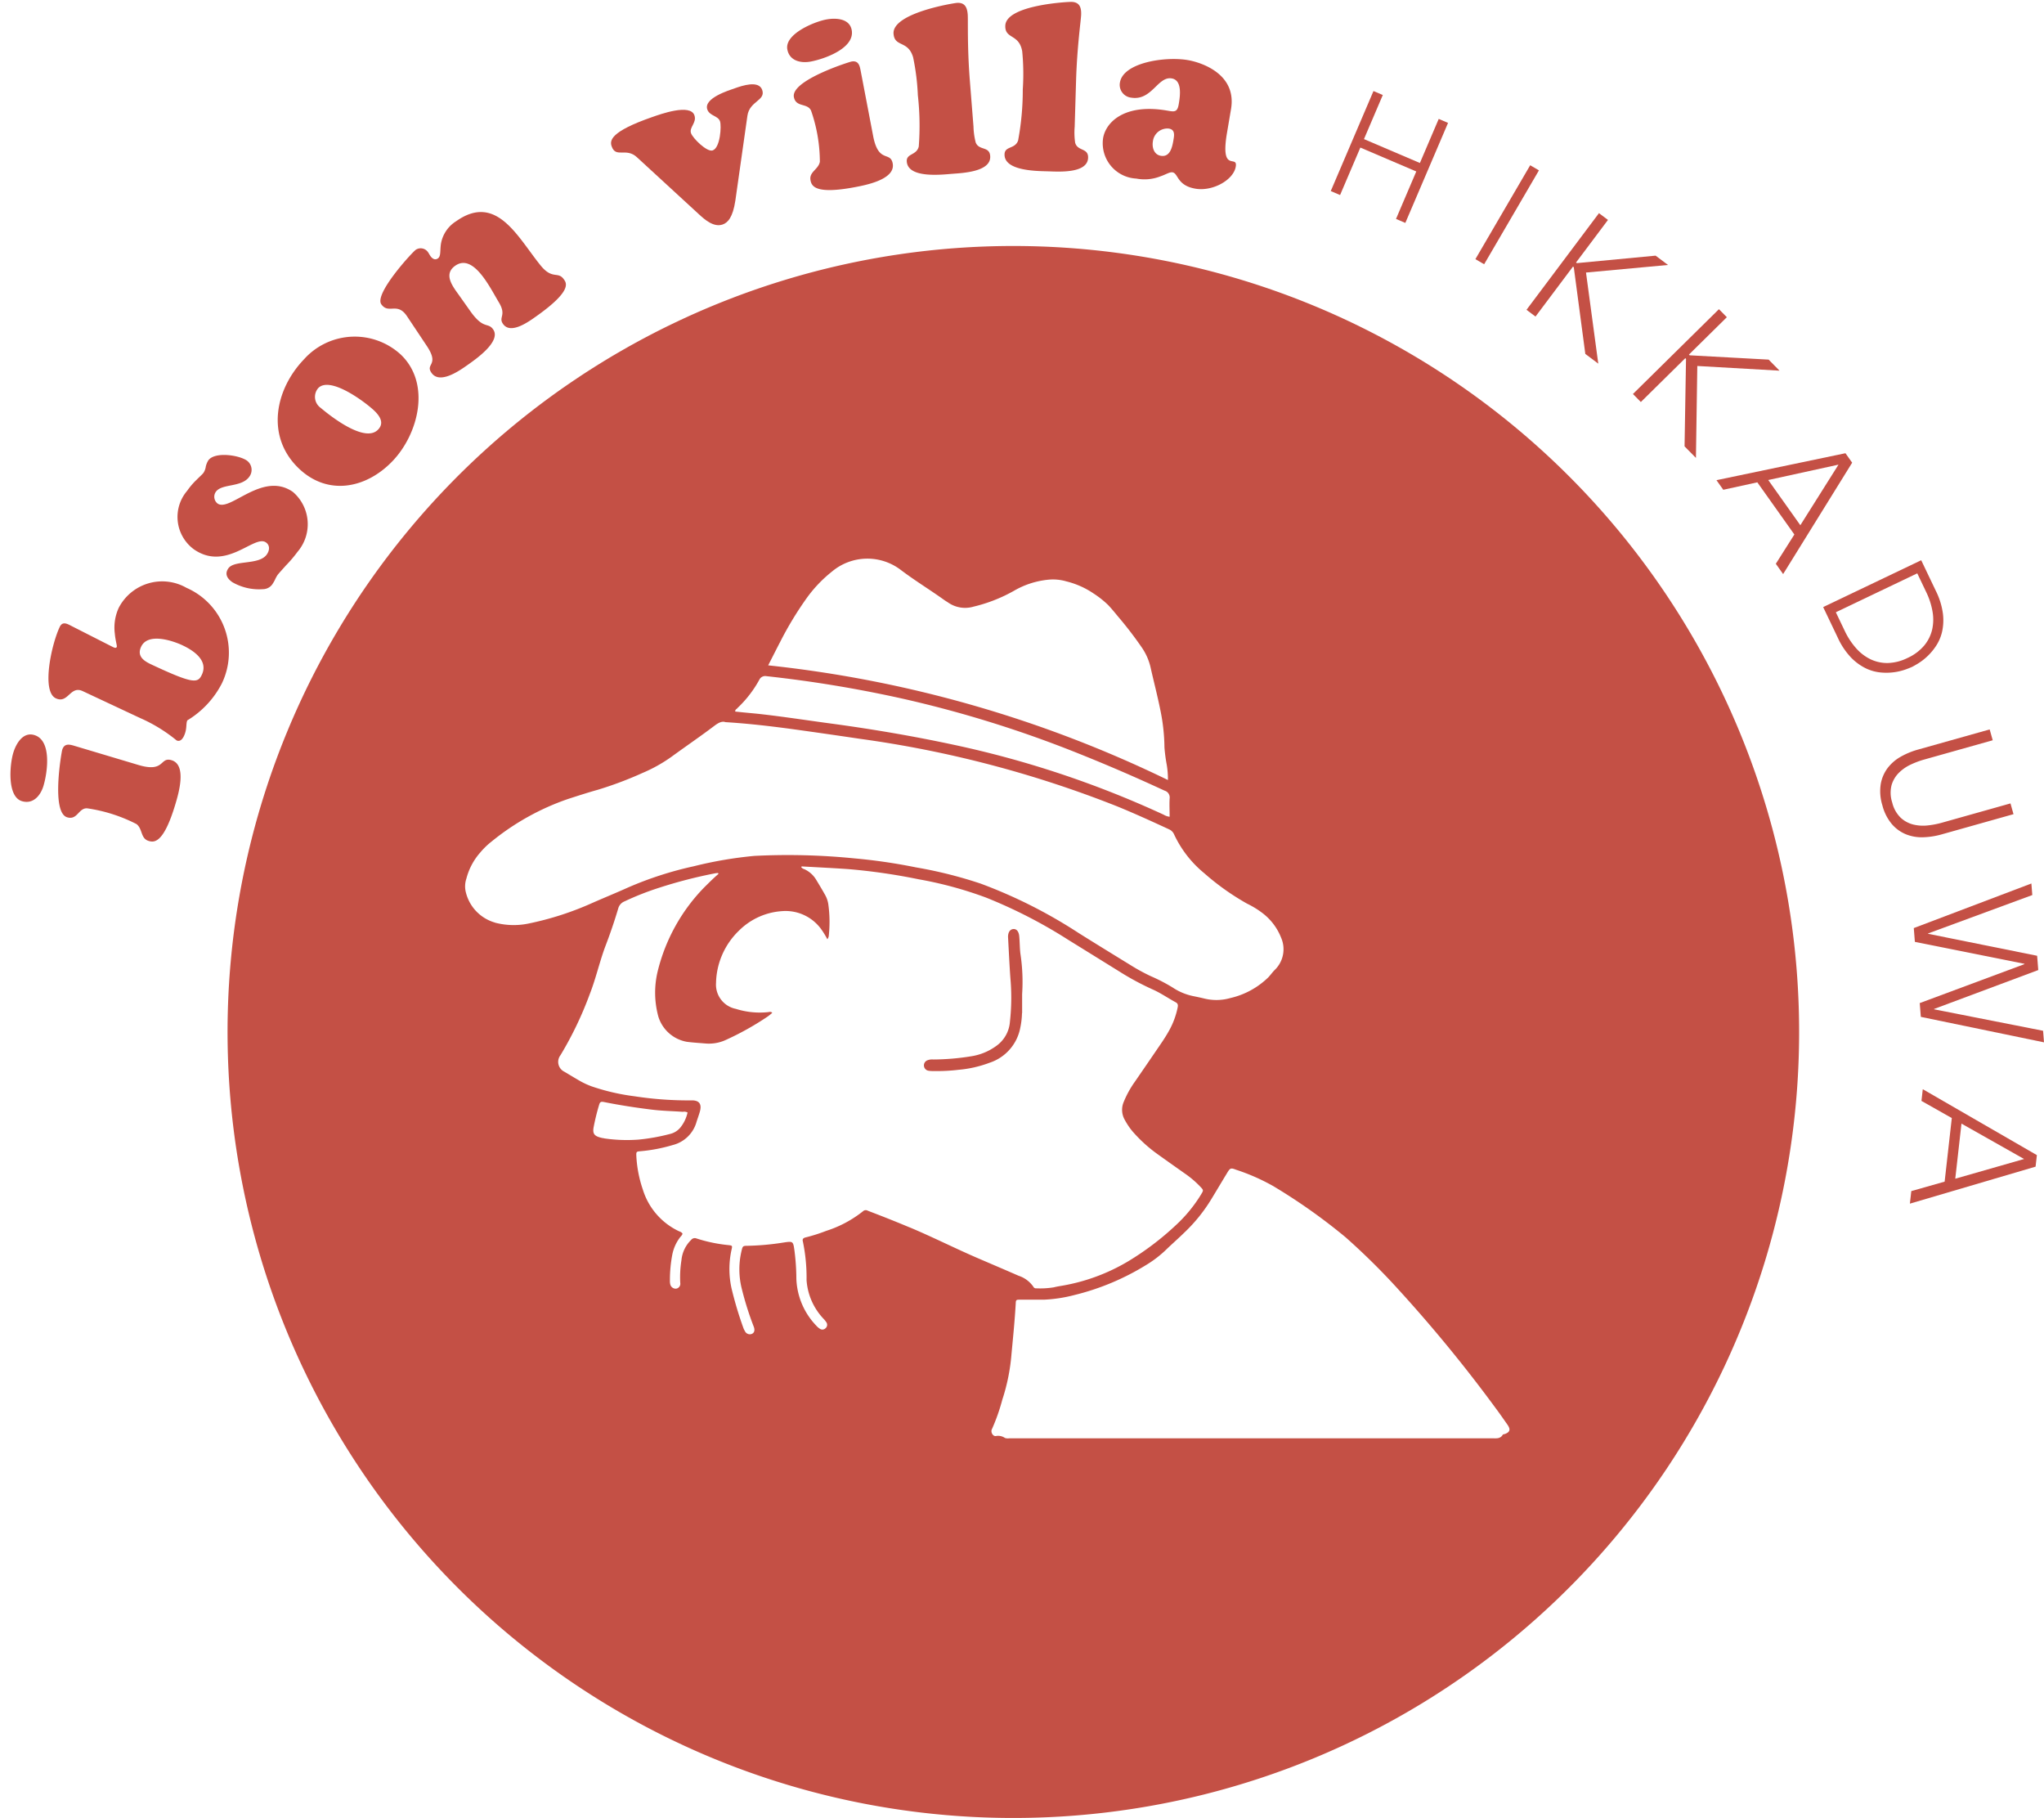 <svg xmlns="http://www.w3.org/2000/svg" width="119.833" height="106.555" viewBox="0 0 119.833 106.555">
  <g id="Group_443" data-name="Group 443" transform="translate(-578.218 -16.73)">
    <path id="Path_11983" data-name="Path 11983" d="M330.59,384.418V383.3a10.867,10.867,0,0,0-.1-2.359c-.044-.347-.036-.7-.071-1.045-.027-.261-.154-.414-.334-.406s-.309.156-.32.418a.328.328,0,0,0,0,.061c.044.8.08,1.6.137,2.4a12.834,12.834,0,0,1-.027,2.553,1.907,1.907,0,0,1-.789,1.411,3.343,3.343,0,0,1-1.466.612,14.18,14.18,0,0,1-2.239.191.742.742,0,0,0-.334.044.318.318,0,0,0,.048.614,1.454,1.454,0,0,0,.275.019,10.732,10.732,0,0,0,1.506-.074,6.778,6.778,0,0,0,1.8-.41,2.681,2.681,0,0,0,1.806-2.054,4.632,4.632,0,0,0,.1-.856Z" transform="translate(307.552 -308.308)" fill="#c45045"/>
    <path id="Path_11984" data-name="Path 11984" d="M156.759,169.54a46.068,46.068,0,1,0,46.067,46.067A46.068,46.068,0,0,0,156.759,169.54Zm-13.7,23.263a19.991,19.991,0,0,1,1.615-2.669,7.771,7.771,0,0,1,1.449-1.51,3.226,3.226,0,0,1,4.059-.08c.814.614,1.684,1.144,2.511,1.735.074.055.154.1.233.153a1.747,1.747,0,0,0,1.5.246,9.072,9.072,0,0,0,2.372-.931,4.958,4.958,0,0,1,2.006-.648,2.8,2.8,0,0,1,1.068.1,4.937,4.937,0,0,1,1.6.715,5.507,5.507,0,0,1,.841.667c.206.215.393.448.583.677a22.1,22.1,0,0,1,1.39,1.81,3.4,3.4,0,0,1,.511,1.144c.191.85.414,1.7.585,2.553a11.225,11.225,0,0,1,.235,2.168,9.648,9.648,0,0,0,.133,1.007,5.069,5.069,0,0,1,.071.9,70.719,70.719,0,0,0-23.436-6.721c.24-.471.458-.9.673-1.318Zm-2.494,3.836a6.7,6.7,0,0,0,1.3-1.674.381.381,0,0,1,.419-.212,73.091,73.091,0,0,1,8,1.323,67.689,67.689,0,0,1,10.237,3.186q2.58,1.03,5.1,2.2a.416.416,0,0,1,.3.461c-.021.347,0,.7,0,1.07a.872.872,0,0,1-.353-.122,58.234,58.234,0,0,0-12.354-4.107c-2.3-.492-4.624-.889-6.958-1.209-1.447-.191-2.891-.419-4.342-.582-.317-.036-.635-.061-.953-.093l-.509-.053c-.006-.113.071-.143.122-.185Zm-14.2,12.556a2.45,2.45,0,0,1-1.7-1.756,1.422,1.422,0,0,1,.027-.822,3.722,3.722,0,0,1,.82-1.537,4.428,4.428,0,0,1,.667-.643,14.6,14.6,0,0,1,4.452-2.479c.589-.191,1.175-.381,1.768-.547a21.546,21.546,0,0,0,2.626-.988,8.812,8.812,0,0,0,1.716-.963c.822-.6,1.665-1.173,2.479-1.789.225-.17.444-.3.66-.223,1.3.08,2.513.221,3.726.381q2.078.286,4.153.595a64.83,64.83,0,0,1,15.063,3.951c1.039.423,2.057.889,3.076,1.36a.572.572,0,0,1,.288.3,6.47,6.47,0,0,0,1.766,2.269,14.622,14.622,0,0,0,2.511,1.783,5.29,5.29,0,0,1,.94.582,3.358,3.358,0,0,1,1.056,1.419,1.691,1.691,0,0,1-.4,1.907c-.12.126-.223.269-.343.4a4.684,4.684,0,0,1-2.244,1.226,2.95,2.95,0,0,1-1.525.025c-.219-.053-.442-.1-.664-.145a3.388,3.388,0,0,1-1.186-.5,10.275,10.275,0,0,0-1.287-.667,11.187,11.187,0,0,1-1.062-.572c-1.051-.646-2.1-1.289-3.15-1.947a28.9,28.9,0,0,0-5.747-2.9,25.459,25.459,0,0,0-3.794-.953,32.92,32.92,0,0,0-3.623-.53,39.282,39.282,0,0,0-5.858-.145,23.667,23.667,0,0,0-3.554.608,20.783,20.783,0,0,0-3.84,1.239c-.694.313-1.4.6-2.1.908a17.836,17.836,0,0,1-3.751,1.211,4.294,4.294,0,0,1-1.962-.053Zm6.416,12.646a1.7,1.7,0,0,1-.242-.048c-.372-.1-.458-.256-.381-.637a13.033,13.033,0,0,1,.318-1.285c.046-.154.1-.191.259-.162.953.191,1.907.338,2.86.454.593.071,1.19.082,1.785.124a.423.423,0,0,1,.278.04,2.111,2.111,0,0,1-.437.9,1.116,1.116,0,0,1-.6.36,11.586,11.586,0,0,1-1.846.33,9.183,9.183,0,0,1-2-.072Zm17.882,5.215c-.807-.339-1.619-.66-2.437-.971a.233.233,0,0,0-.278.027,6.764,6.764,0,0,1-2.166,1.155,9.805,9.805,0,0,1-1.2.381c-.126.031-.206.086-.164.236a10.411,10.411,0,0,1,.217,2.267,3.65,3.65,0,0,0,.976,2.246,1.524,1.524,0,0,1,.191.236.261.261,0,0,1-.053.337.256.256,0,0,1-.339.029,1.045,1.045,0,0,1-.208-.181,4.174,4.174,0,0,1-1.165-2.751,13.35,13.35,0,0,0-.109-1.63c-.08-.572-.08-.572-.646-.488a15.21,15.21,0,0,1-2.12.191c-.252,0-.273.021-.332.269a4.662,4.662,0,0,0,.017,2.288,18.193,18.193,0,0,0,.688,2.174c.082.206.044.36-.1.429a.318.318,0,0,1-.416-.164,1.008,1.008,0,0,1-.092-.191,21.615,21.615,0,0,1-.688-2.3,5.24,5.24,0,0,1,0-2.288c.05-.217.046-.231-.168-.256a8.928,8.928,0,0,1-1.9-.395.267.267,0,0,0-.3.086,1.907,1.907,0,0,0-.572,1.2,6.27,6.27,0,0,0-.069,1.323.29.29,0,0,1-.242.337.328.328,0,0,1-.343-.252.805.805,0,0,1-.021-.214,7.967,7.967,0,0,1,.139-1.525,2.448,2.448,0,0,1,.448-1.007c.053-.072.133-.128.151-.227-.059-.1-.166-.118-.256-.164a4,4,0,0,1-2.069-2.418,7.182,7.182,0,0,1-.381-1.96c-.011-.265,0-.269.265-.29a9.494,9.494,0,0,0,1.874-.362,1.935,1.935,0,0,0,1.39-1.358c.061-.191.132-.381.191-.587.133-.452-.029-.685-.5-.671a20.784,20.784,0,0,1-3.32-.24,12.675,12.675,0,0,1-2.492-.572,4.537,4.537,0,0,1-.808-.381c-.276-.16-.549-.326-.822-.488a.641.641,0,0,1-.225-.969,20.894,20.894,0,0,0,1.716-3.579c.36-.917.572-1.89.917-2.811q.427-1.11.763-2.246a.62.62,0,0,1,.366-.381,16.54,16.54,0,0,1,2.036-.8,27.7,27.7,0,0,1,3.253-.839c.059-.013.122-.015.181-.023l.032.055c-.3.25-.572.53-.847.8a10.669,10.669,0,0,0-2.719,4.908,5.327,5.327,0,0,0,.04,2.66,2.138,2.138,0,0,0,1.665,1.472c.366.048.736.069,1.106.1a2.357,2.357,0,0,0,1.144-.191,16.731,16.731,0,0,0,2.5-1.394,3.24,3.24,0,0,0,.263-.214c-.084-.084-.172-.048-.244-.04a4.656,4.656,0,0,1-1.892-.191,1.45,1.45,0,0,1-1.161-1.525,4.38,4.38,0,0,1,1.335-3.051,3.943,3.943,0,0,1,2.534-1.152,2.58,2.58,0,0,1,2.288,1.047,4.741,4.741,0,0,1,.368.6.4.4,0,0,0,.088-.235,7.526,7.526,0,0,0-.031-1.817,1.588,1.588,0,0,0-.191-.551c-.168-.3-.341-.587-.517-.877a1.55,1.55,0,0,0-.7-.627.359.359,0,0,1-.177-.113c.01-.069.063-.044.1-.044.885.05,1.768.092,2.65.153a35.281,35.281,0,0,1,4.121.595,22.743,22.743,0,0,1,3.955,1.072,28.867,28.867,0,0,1,4.826,2.479q1.617,1,3.228,2a15.89,15.89,0,0,0,1.775.932c.45.208.856.49,1.291.725.16.086.145.2.114.337a4.685,4.685,0,0,1-.465,1.27c-.164.3-.345.583-.538.864q-.749,1.1-1.5,2.189a5.793,5.793,0,0,0-.654,1.186,1.178,1.178,0,0,0,.057,1.039,4.017,4.017,0,0,0,.465.69,8.416,8.416,0,0,0,1.483,1.344c.532.381,1.072.763,1.613,1.144a5.641,5.641,0,0,1,.866.742c.206.215.2.215.051.463a8.4,8.4,0,0,1-1.485,1.806,16.588,16.588,0,0,1-2.8,2.118,11.281,11.281,0,0,1-3.825,1.417c-.174.031-.347.055-.515.1a4.918,4.918,0,0,1-1.045.059.153.153,0,0,1-.153-.08,1.68,1.68,0,0,0-.873-.656c-.763-.334-1.525-.658-2.288-.986-1.388-.593-2.727-1.276-4.111-1.855Zm34.894,12.116c-.038.013-.093.019-.109.046-.145.244-.381.206-.606.206H156.511a.541.541,0,0,1-.244-.021.706.706,0,0,0-.526-.114c-.175.038-.332-.231-.24-.4a11.257,11.257,0,0,0,.606-1.716,11.5,11.5,0,0,0,.542-2.683c.093-.982.191-1.962.248-2.948.011-.242.019-.244.276-.244h1.386a8.505,8.505,0,0,0,1.766-.269,14.612,14.612,0,0,0,4.222-1.766,6.581,6.581,0,0,0,1.239-.965c.334-.318.683-.624,1.018-.953a9.467,9.467,0,0,0,1.579-1.968c.305-.5.6-1,.908-1.506.172-.286.21-.313.519-.191a12.109,12.109,0,0,1,2.172.953,33.919,33.919,0,0,1,4.254,3.007,39.874,39.874,0,0,1,3.114,3.079,84.057,84.057,0,0,1,5.69,6.944c.24.322.469.652.7.982.179.271.13.416-.179.532Z" transform="translate(480.869 -138.392)" fill="#c45045"/>
    <path id="Path_11985" data-name="Path 11985" d="M4.27-6.5c0-.294-.014-.616-.434-.616-.14,0-3.7.42-3.7,1.414,0,.63.714.476.84.966A9.21,9.21,0,0,1,.924-1.694c-.168.434-.742.462-.742.966,0,.336.1.882,2.506.882C3.318.154,5.1.154,5.1-.8c0-.742-.826-.14-.826-1.792ZM4.2-8.932c0-.7-.8-.882-1.358-.882-.714,0-2.562.378-2.562,1.3,0,.686.63.952,1.218.952C2.3-7.56,4.2-7.84,4.2-8.932Z" transform="translate(587.578 66.402) rotate(-73.3)" fill="#c45045"/>
    <path id="Path_11986" data-name="Path 11986" d="M4.172-9.212c.014-.308.028-.6-.35-.6-1.162,0-3.878.63-3.878,1.568,0,.8,1.05.434,1.05,1.246v3.724A9.169,9.169,0,0,1,.714-.784c0,.224.224.28.42.28.462,0,.686-.21.91-.21A5.42,5.42,0,0,0,4.858.2a4.147,4.147,0,0,0,4.2-4.256A2.869,2.869,0,0,0,6.314-7.154a2.77,2.77,0,0,0-1.47.434c-.364.21-.588.434-.658.434-.112,0-.1-.154-.1-.224Zm1.736,6.37c0,.714-.154,1.764-1.078,1.764-.56,0-.714-.224-.714-2.94,0-.476.07-.98.686-.98C5.726-5,5.908-3.5,5.908-2.842Z" transform="translate(588.979 61.106) rotate(-64.89)" fill="#c45045"/>
    <path id="Path_11987" data-name="Path 11987" d="M3.206-7.154A2.356,2.356,0,0,0,.616-4.872c0,2.31,2.744,2.408,2.744,3.234,0,.308-.266.448-.546.448C2.03-1.19,1.47-2.576.854-2.576c-.406,0-.532.294-.532.658A3.126,3.126,0,0,0,1.022-.2.673.673,0,0,0,1.638.07,1.551,1.551,0,0,0,1.9.042a1.9,1.9,0,0,1,.28-.028c.084,0,.392.042.742.084A7.331,7.331,0,0,0,3.962.2,2.49,2.49,0,0,0,6.692-2.03c0-2.17-3.08-2.338-3.08-3.234a.506.506,0,0,1,.5-.476c.616,0,1.064,1.106,1.862,1.106a.672.672,0,0,0,.686-.658c0-.574-.644-1.862-1.288-1.862A1.226,1.226,0,0,0,5-7.07a.891.891,0,0,1-.378.1c-.1,0-.322-.056-.574-.1A4.17,4.17,0,0,0,3.206-7.154Z" transform="matrix(0.571, -0.821, 0.821, 0.571, 593.233, 52.214)" fill="#c45045"/>
    <path id="Path_11988" data-name="Path 11988" d="M4.38.21c2.2,0,4.845-1.5,4.845-3.96A3.991,3.991,0,0,0,5.1-7.665C2.625-7.665.27-6.15.27-3.465.27-1.1,2.16.21,4.38.21ZM5.775-2.61c0,.48-.12.96-.69.93C4.05-1.74,3.78-4.05,3.72-4.995a.788.788,0,0,1,.735-.9C5.475-5.895,5.775-3.285,5.775-2.61Z" transform="translate(598.047 46.774) rotate(-46.22)" fill="#c45045"/>
    <path id="Path_11989" data-name="Path 11989" d="M4.172-3.416c0-.63-.084-1.6.812-1.6,1.316,0,.924,2.24.854,3.234-.07.91-.532.672-.532,1.176,0,.784,1.344.756,1.848.756,2.632,0,2.576-.588,2.576-.84,0-.6-.574-.35-.644-1.456-.14-2.128.35-4.97-2.548-4.97a1.947,1.947,0,0,0-1.5.574c-.28.294-.406.588-.63.588s-.28-.2-.28-.364c0-.084.014-.168.014-.252a.52.52,0,0,0-.5-.546c-.28,0-3.5.7-3.5,1.442s.854.406.826,1.442L.91-2.128C.868-.756.224-1.358.224-.686c0,.84,1.428.84,1.988.84s2.436.028,2.436-.84c0-.532-.476-.294-.476-1.652Z" transform="matrix(0.816, -0.577, 0.577, 0.816, 603.731, 39.276)" fill="#c45045"/>
    <path id="Path_11990" data-name="Path 11990" d="M3.43-.826C3.654-.406,4,.2,4.55.2c.322,0,.7-.2,1.162-1.078l2.3-4.466c.406-.784,1.316-.476,1.316-1.148,0-.616-1.05-.616-1.456-.616s-1.96-.056-1.96.644c0,.406.476.546.476.9,0,.28-.49,1.47-.966,1.47-.35,0-.868-1.05-.868-1.372,0-.364.532-.462.532-.924,0-.742-1.876-.714-2.366-.714-2.632,0-2.814.49-2.814.84,0,.756.784.322,1.19,1.092Z" transform="translate(616.222 31.192) rotate(-19.16)" fill="#c45045"/>
    <path id="Path_11991" data-name="Path 11991" d="M4.27-6.5c0-.294-.014-.616-.434-.616-.14,0-3.7.42-3.7,1.414,0,.63.714.476.84.966A9.21,9.21,0,0,1,.924-1.694c-.168.434-.742.462-.742.966,0,.336.1.882,2.506.882C3.318.154,5.1.154,5.1-.8c0-.742-.826-.14-.826-1.792ZM4.2-8.932c0-.7-.8-.882-1.358-.882-.714,0-2.562.378-2.562,1.3,0,.686.63.952,1.218.952C2.3-7.56,4.2-7.84,4.2-8.932Z" transform="translate(625.693 28.046) rotate(-10.77)" fill="#c45045"/>
    <path id="Path_11992" data-name="Path 11992" d="M4.382-5.222c0-2,.182-3.542.182-3.864,0-.42-.112-.728-.588-.728C3.78-9.814.14-9.52.14-8.3c0,.8.826.434,1.036,1.47a13.555,13.555,0,0,1,.1,2.226A16.111,16.111,0,0,1,1.092-1.6c-.168.518-.77.336-.77.826,0,.994,1.96.924,2.59.924.6,0,2.31.07,2.31-.868,0-.588-.63-.35-.784-.854a4.126,4.126,0,0,1-.056-.938Z" transform="matrix(0.997, -0.079, 0.079, 0.997, 631.12, 26.999)" fill="#c45045"/>
    <path id="Path_11993" data-name="Path 11993" d="M4.382-5.222c0-2,.182-3.542.182-3.864,0-.42-.112-.728-.588-.728C3.78-9.814.14-9.52.14-8.3c0,.8.826.434,1.036,1.47a13.555,13.555,0,0,1,.1,2.226A16.111,16.111,0,0,1,1.092-1.6c-.168.518-.77.336-.77.826,0,.994,1.96.924,2.59.924.6,0,2.31.07,2.31-.868,0-.588-.63-.35-.784-.854a4.126,4.126,0,0,1-.056-.938Z" transform="matrix(1, 0.03, -0.03, 1, 636.766, 26.535)" fill="#c45045"/>
    <path id="Path_11994" data-name="Path 11994" d="M3.906-3.01c.392,0,.378.35.378.658,0,.42-.042.994-.574.994-.406,0-.6-.392-.6-.756A.857.857,0,0,1,3.906-3.01Zm3.4-1.736c0-2.1-2.184-2.408-2.982-2.408-1.33,0-3.7.77-3.7,1.96a.754.754,0,0,0,.784.77c1.246,0,1.33-1.512,2.17-1.512.644,0,.658.966.658,1.428,0,.5-.2.476-.63.476C1.148-4.032.2-2.8.2-1.806A2.073,2.073,0,0,0,2.52.2,2.559,2.559,0,0,0,3.892-.168c.308-.168.49-.35.658-.35C4.9-.518,4.928.2,6.034.2,7.056.2,8.148-.672,8.148-1.47c0-.756-.84.588-.84-1.876Z" transform="translate(642.387 26.575) rotate(9.7)" fill="#c45045"/>
    <path id="Path_11995" data-name="Path 11995" d="M.873-6.372h.594v2.808H5.031V-6.372h.594V0H5.031V-3.024H1.467V0H.873Z" transform="matrix(0.92, 0.393, -0.393, 0.92, 655.433, 27.585)" fill="#c45045"/>
    <path id="Path_11996" data-name="Path 11996" d="M.873-6.372h.594V0H.873Z" transform="translate(663.962 31.479) rotate(30.27)" fill="#c45045"/>
    <path id="Path_11997" data-name="Path 11997" d="M.97-7.08h.66v3.12h.06L5.12-7.08h.91L2.45-3.84,6.23,0H5.28L1.69-3.66H1.63V0H.97Z" transform="matrix(0.8, 0.6, -0.6, 0.8, 666.936, 34.306)" fill="#c45045"/>
    <path id="Path_11998" data-name="Path 11998" d="M.97-7.08h.66v3.12h.06L5.12-7.08h.91L2.45-3.84,6.23,0H5.28L1.69-3.66H1.63V0H.97Z" transform="translate(673.271 39.132) rotate(45.406)" fill="#c45045"/>
    <path id="Path_11999" data-name="Path 11999" d="M3.14-7.08h.68L6.8,0H6.06L5.29-1.88H1.54L.74,0H.05Zm.31.72L1.8-2.48H5.05Z" transform="translate(678.82 44.833) rotate(54.62)" fill="#c45045"/>
    <path id="Path_12000" data-name="Path 12000" d="M.792-6.372H2.763a4.26,4.26,0,0,1,1.4.2,3.122,3.122,0,0,1,.958.517,2.568,2.568,0,0,1,.6.7,3.414,3.414,0,0,1,.324.734,3.415,3.415,0,0,1,.131.635q.027.284.027.4t-.027.4a3.415,3.415,0,0,1-.131.635,3.414,3.414,0,0,1-.324.733,2.568,2.568,0,0,1-.6.7A3.122,3.122,0,0,1,4.167-.2a4.26,4.26,0,0,1-1.4.2H.792ZM1.386-.54H2.61A4.258,4.258,0,0,0,3.789-.7a2.7,2.7,0,0,0,.954-.482A2.268,2.268,0,0,0,5.382-2a2.767,2.767,0,0,0,.234-1.184A2.767,2.767,0,0,0,5.382-4.37a2.268,2.268,0,0,0-.639-.824,2.7,2.7,0,0,0-.954-.481A4.258,4.258,0,0,0,2.61-5.832H1.386Z" transform="matrix(0.431, 0.902, -0.902, 0.431, 684.763, 51.598)" fill="#c45045"/>
    <path id="Path_12001" data-name="Path 12001" d="M6-2.71a4.479,4.479,0,0,1-.13,1.09,2.5,2.5,0,0,1-.435.92,2.183,2.183,0,0,1-.8.64A2.77,2.77,0,0,1,3.42.18,2.77,2.77,0,0,1,2.205-.06a2.183,2.183,0,0,1-.8-.64A2.5,2.5,0,0,1,.97-1.62,4.479,4.479,0,0,1,.84-2.71V-7.08H1.5v4.2a5.053,5.053,0,0,0,.07.81,2.449,2.449,0,0,0,.275.8,1.691,1.691,0,0,0,.58.61,1.824,1.824,0,0,0,.995.24,1.824,1.824,0,0,0,.995-.24A1.691,1.691,0,0,0,5-1.27a2.45,2.45,0,0,0,.275-.8,5.053,5.053,0,0,0,.07-.81v-4.2H6Z" transform="translate(687.823 60.591) rotate(74.29)" fill="#c45045"/>
    <path id="Path_12002" data-name="Path 12002" d="M.05-7.08H.73L2.49-.81h.02L4.3-7.08h.84L6.93-.81h.02L8.71-7.08h.68L7.33,0H6.52L4.73-6.3H4.71L2.92,0H2.11Z" transform="translate(690.25 69.023) rotate(85.46)" fill="#c45045"/>
    <path id="Path_12003" data-name="Path 12003" d="M3.14-7.08h.68L6.8,0H6.06L5.29-1.88H1.54L.74,0H.05Zm.31.72L1.8-2.48H5.05Z" transform="translate(690.95 80.52) rotate(96.43)" fill="#c45045"/>
  </g>
</svg>
